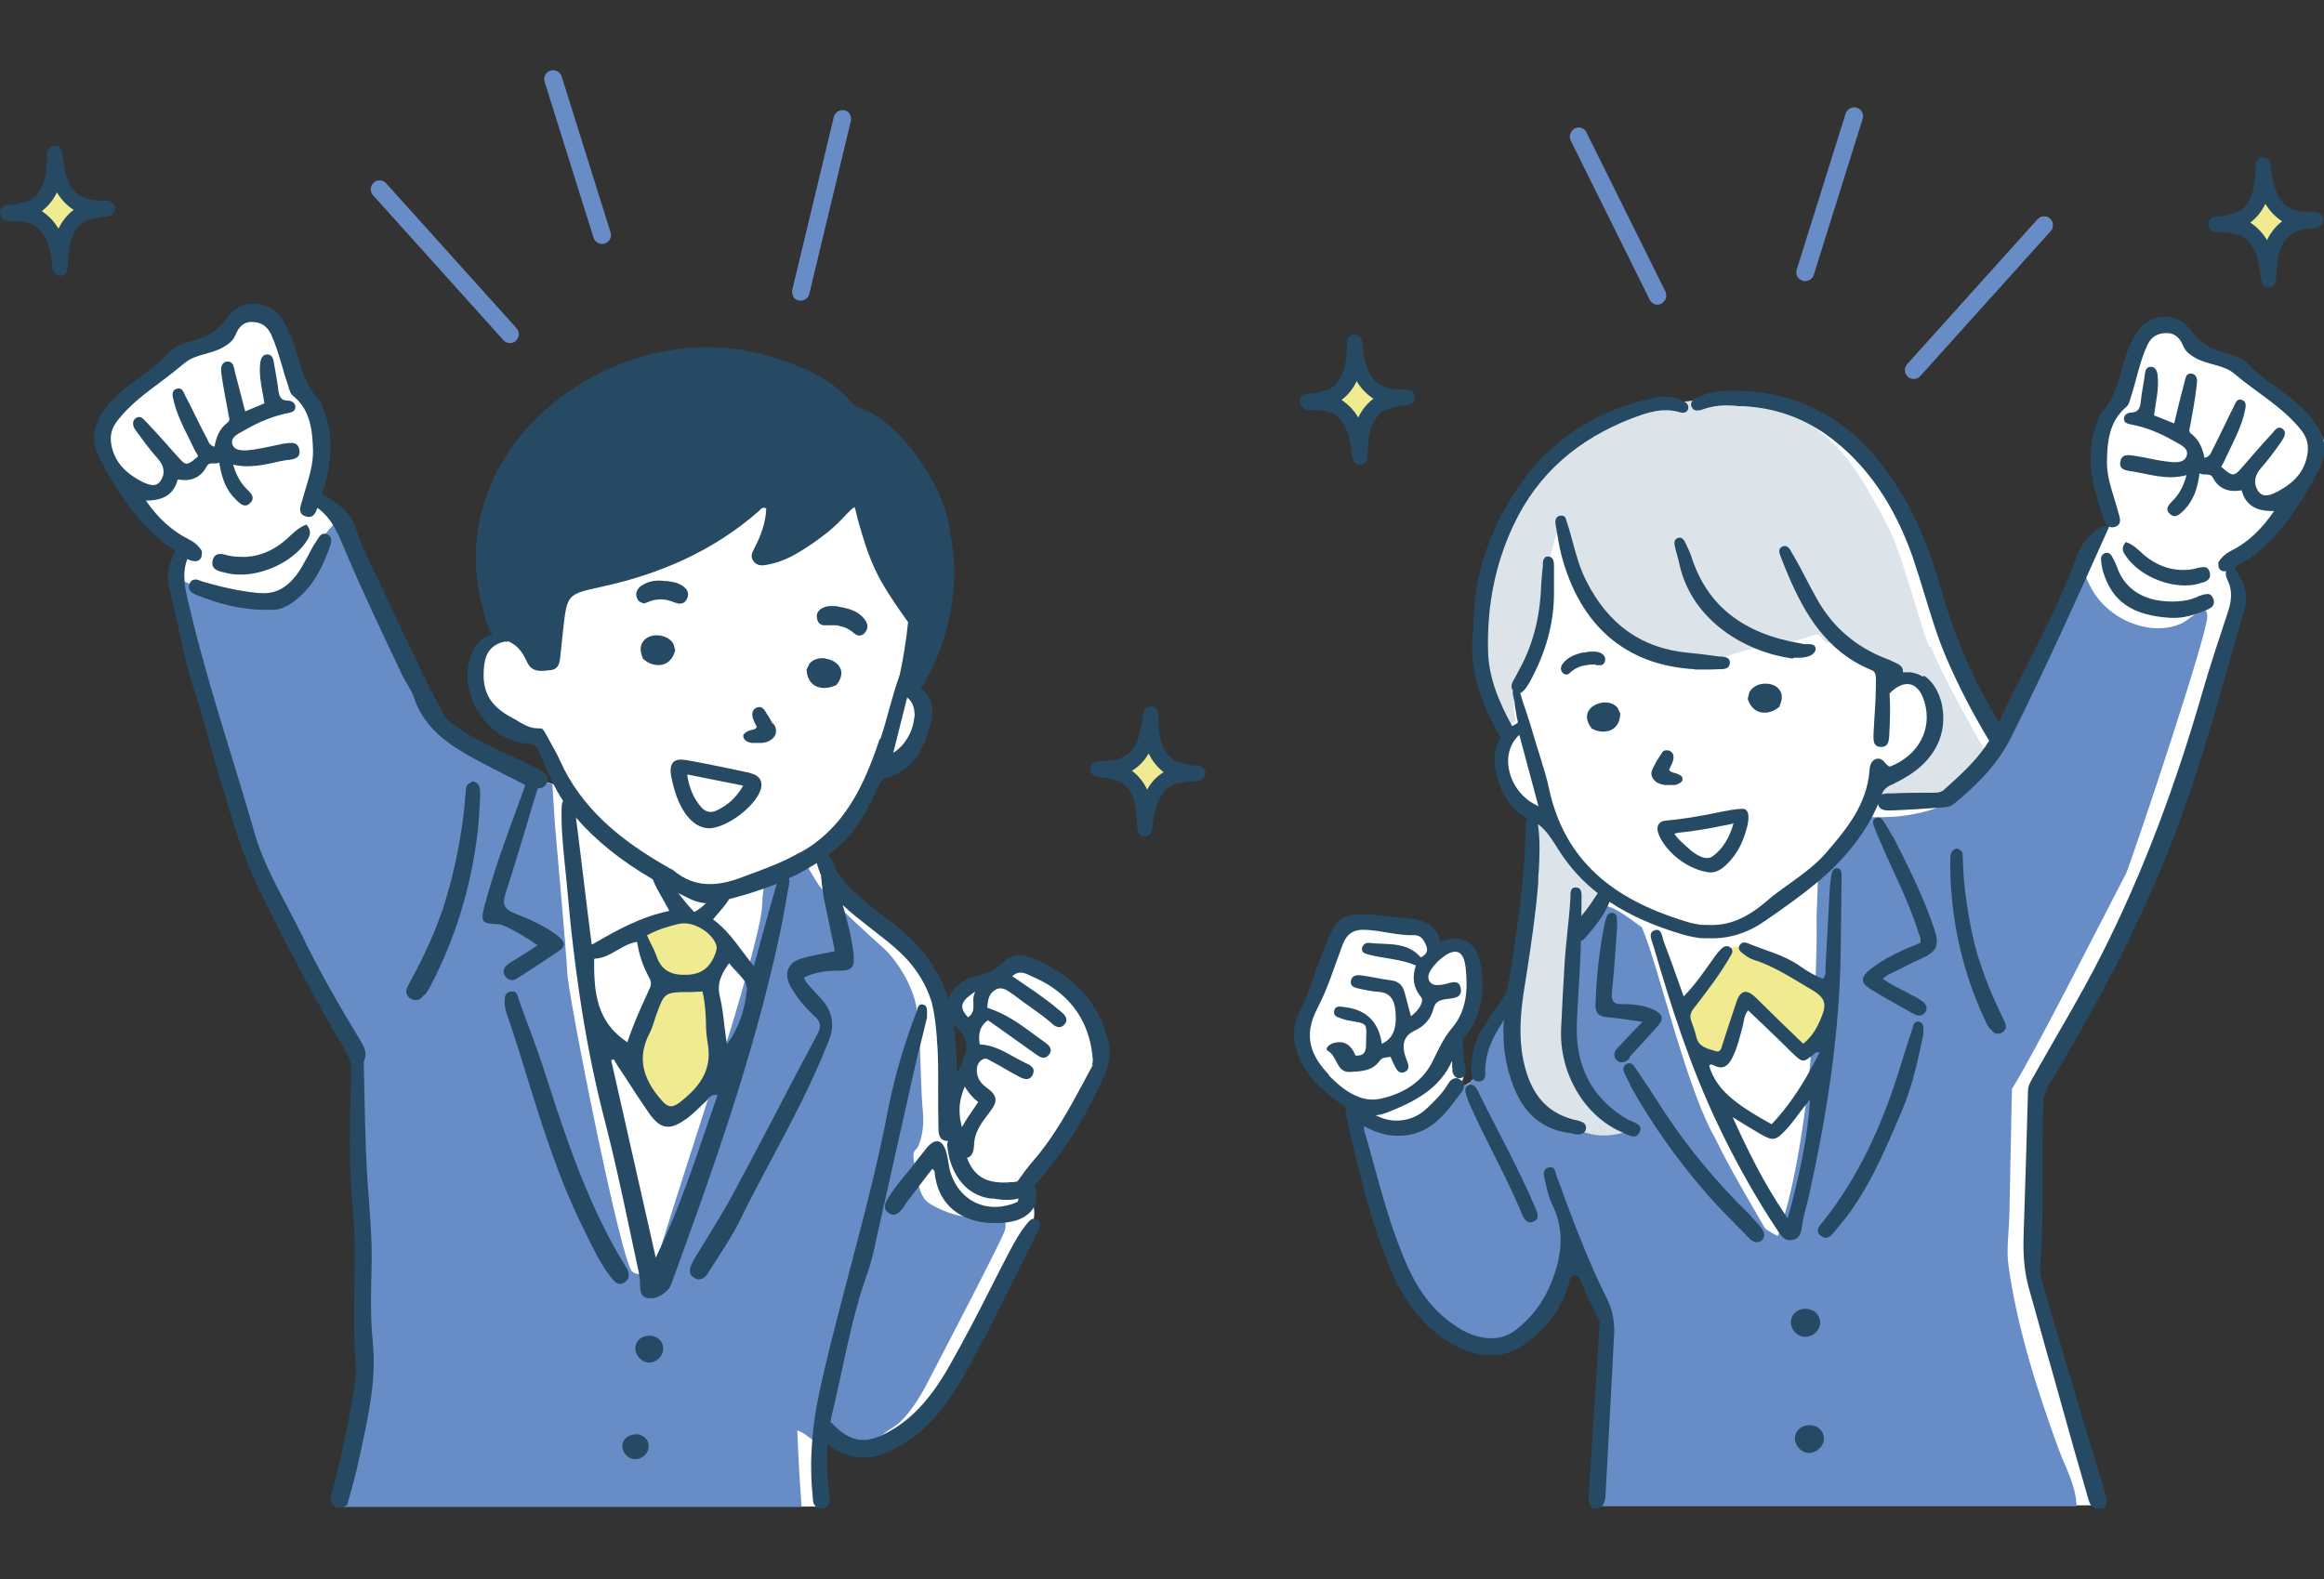 <?xml version="1.0" encoding="UTF-8"?>
<svg id="_レイヤー_2" data-name="レイヤー 2" xmlns="http://www.w3.org/2000/svg" viewBox="0 0 75.06 51.02">
  <rect x="0" y="0" width="75.06" height="51.02" fill="#333333" stroke="none"/>
  <defs>
    <style>
      .cls-1 {
        fill: none;
      }

      .cls-2 {
        fill: #688dc6;
      }

      .cls-3 {
        fill: #f0ea90;
      }

      .cls-4 {
        fill: #fff;
      }

      .cls-5 {
        fill: #dce4ea;
      }

      .cls-6 {
        fill: #264a64;
      }
    </style>
  </defs>
  <g id="_レイヤー_1-2" data-name="レイヤー 1">
    <g>
      <g>
        <g id="_女子高校生" data-name="女子高校生">
          <path id="_白" data-name="白" class="cls-4" d="m74.58,13.8c-.76-.72-1.88-1.78-2.48-2.08-.6-.3-.78-.15-1.14-.6-.37-.45-.76-.88-1.05-.72-.3.16-.8.36-1.05,1.14-.25.78-.12.95-.49,1.37-.37.42-.7.53-.66,1.45.04.92.22,1.44.32,1.86.08.34.28.51.09.79,0,0,0,0,0,0-.05.06-.11.13-.2.21-.5.44-.28.38-.71,1.09-.31.51-1.22,2.56-1.8,3.89-.22.52-.4.92-.47,1.09-.07.16-.12.28-.16.35h0c-.08.15-.11.16-.14.13-.01,0-.02-.02-.03-.04-.02-.02-.07-.08-.16-.17-.24-.27-.68-.81-.95-1.41-.36-.82-.86-3.32-1.42-4.29-.56-.98-.95-1.92-1.36-2.5-.42-.58-1.16-1.47-1.95-1.83-.8-.37-1.52-.73-2.26-.69-.09,0-.17,0-.25.01,0,0,0,0,0,0,0,0,0,0,0,0-.6.03-1.01.06-1.28.15-.1.04-.22.06-.33.07-.05,0-.11,0-.15,0-.14,0-.24,0-.24,0,0,0-.82-.07-1.72.26-.9.33-1.58.73-2.21,1.36-.32.31-.57.48-.81.71,0,0,0,0,0,0-.23.22-.44.48-.66.96,0,0,0,0,0,0-.01.02-.02.05-.03.07-.24.53-.4.9-.52,1.23,0,0,0,0,0,0-.06.17-.11.34-.16.51,0,0,0,0,0,.01-.04.15-.07.31-.1.49-.12.76-.23,1.68-.13,2.42.06.44.04.72.08.99h0c.02.18.07.36.17.57.04.08.08.15.11.21,0,0,0,0,0,0,.15.26.25.39.29.53.01.05.02.09.03.15,0,.04,0,.08,0,.11,0,.14,0,.16-.04.3,0,.02-.01.05-.02.08-.06.27-.32.39-.01,1.09.31.71.61.43.71.87.06.26.12.26.17.27.03,0,.05.01.06.1,0,0,0,0,0,.01,0,.04,0,.08,0,.12,0,.19-.02.42-.07,1.27-.06,1.03.04,1.7-.13,2.5-.11.5-.15.99-.24,1.39,0,.02,0,.04-.01.07,0,0,0,0,0,0-.05.22-.12.41-.21.56-.06.1-.12.17-.19.24-.23.25-.47.36-.61.95-.02.1-.04.2-.06.28-.1.51-.05.66-.22.9-.02.03-.04.05-.05.08,0,.01-.02.03-.03.04h0s-.02.03-.03.04c-.04.05-.08.09-.12.13,0,0,0,0,0,0-.02.02-.04.04-.06.05,0,0,0,0-.01,0h0s-.07.05-.09.06c-.04.02-.08.02-.1,0,0,0,0-.02-.01-.03-.01-.06,0-.11.02-.16,0-.02.02-.05.02-.08.02-.08.03-.2,0-.42-.03-.21-.11-.35-.18-.46-.07-.13-.12-.22-.03-.36.04-.07.09-.1.14-.13.15-.09.31-.11.31-.59,0-.07,0-.13,0-.19.12-.29.16-.63.16-.94,0-.48.05-1.28-.63-1.28-.15,0-.29.03-.43.08-.05.02-.1.04-.15.07,0,0-.02,0-.03.01-.03-.05-.04-.1-.06-.15-.05-.13-.13-.24-.23-.33-.37-.33-.96-.31-1.42-.35-.28-.03-.58-.03-.86.06-.26.08-.56.25-.61.55,0,.02,0,.03,0,.05-.1.16-.17.33-.24.49-.18.39-.34.79-.49,1.19-.11.27-.2.55-.25.83-.09.23-.17.46-.15.71.02.22.09.45.18.65.17.4.53.66.88.89.16.1.31.21.48.31,0,.03.02.05.03.08,0,.02.01.05.01.08.01.09.02.16.02.21,0,.18-.02.18.1.51.02.07.05.15.09.25.16.42.47,1.65.81,2.82.25.87.52,1.7.75,2.13.54.99.96,1.17,1.61,1.56.65.39,1.13.66,1.72.29.19-.12.36-.23.52-.36.34-.26.63-.56.93-1.01.01-.02.02-.03.03-.05.26-.4.33-.98.4-1.37.05-.3.1-.49.24-.42.15.07.37.6.56,1.12.21.58.38,1.16.38,1.16,0,0-.24,4.1-.3,6.16h16.28c-.04-.8-.48-1.57-.67-2.26-.31-1.09-.54-2.19-.89-3.27-.11-.28-.53-2.1-.54-2.11-.03-.04.09-5.63.09-5.63,0,0,1.6-3.07,1.95-3.65.35-.58,1.93-3.54,2.06-4.45.14-.91,2.51-7.21,2.51-7.75,0-.54.16-.2-.1-.68-.11-.2-.22-.33-.28-.43,0,0,0,0,0,0-.09-.13-.11-.2.03-.32.24-.21,1.51-1.04,1.86-1.72.35-.67.61-1.03.82-1.59.21-.56.74-.29-.02-1.01Z"/>
          <g id="_カラー" data-name="カラー">
            <path class="cls-2" d="m64.9,39.13c0,.57-.11,1.21-.03,1.76.28,2,.92,4.01,1.61,5.9.22.6.57,1.2.59,1.87h-15.45c.01-.36.02-.61.03-.96.02-.83.06-1.67.1-2.5.04-.72.15-1.43.12-2.15-.01-.35-.06-.7-.16-1.04-.07-.23-.19-.46-.3-.67-.06-.11-.12-.22-.17-.33-.08-.15-.17-.37-.35-.42-.09-.03-.2,0-.28.05-.05.03-.1.08-.12.14-.07.14-.07.31-.08.46-.02.28-.1.56-.23.82-.12.25-.29.47-.49.66-.14.13-.29.25-.44.35-.08.05-.16.1-.24.14-.14.07-.29.13-.43.17-.09.03-.3.14-.39.12-.18-.03-.36-.09-.54-.16-.68-.27-1.25-.74-1.7-1.31-.47-.59-.83-1.36-1.1-2.07-.07-.17-.13-.34-.2-.51-.33-.89-.62-1.81-.87-2.72-.07-.1-.07-.23-.03-.35.07-.17.24-.3.46-.22.67.26,1.26.3,1.91-.05.03-.02.07-.03.1-.04.33-.35.56-.8.98-.98.03-.01.06-.02.1-.03.03,0,.06-.02.09-.02h0s.05-.04.07-.06c0,0,0,0,0,0,.05-.06.08-.1.12-.14.01-.01.02-.02.04-.04h0s.02-.02.03-.03h0c0-.3.11-.65.27-.99.19-.39.44-.77.64-1.02,0-.01.02-.03.03-.04,0,.07,0,.14,0,.23.03.44.15,1.08.37,1.7.16.44.37.86.63,1.19,0,.01.01.02.02.04.23.39.77.47,1.11.61.04.02.11.03.19.04.08,0,.17.02.26.02.32.01.72,0,1.04-.03.06,0,.11,0,.16-.02.24-.03.37-.06.29-.09-.26-.09-.66-.37-1.24-.86-.06-.05-.11-.1-.16-.14-.17-.28-.3-.6-.42-.91-.02-.07-.04-.14-.07-.23-.06-.38-.1-.78-.13-1.17-.04-.75,0-1.52.11-2.25.03-.05.07-.1.1-.15.06-.1.12-.19.17-.28.01-.02.02-.04.03-.06.42-.74.49-1.16.87-1.08.22.05.55.26,1.11.68.54,1.27,1.43,5.19,2.36,6.8.5,1.06,1.57,2.82,1.6,2.9.04.08.43.27.43.27,0-.03.02-.05.03-.08.07-.19.13-.39.19-.61.29-1,.51-2.25.68-3.55.05-.36.09-.72.12-1.09.02-.15.03-.31.04-.46.01-.13.02-.26.03-.4,0-.1.02-.2.02-.3.04-.47.07-.93.09-1.38,0-.12.01-.25.02-.37,0-.05,0-.1,0-.15.03-.69.04-1.32.03-1.87.02-.5.03-.92.04-1.19.01-.21.02-.34.04-.36.04-.06,1.29-1.86,1.29-1.86.11.08.24.11.38.13.22.03.47,0,.67,0,.4-.02.8-.09,1.19-.2.08-.02.16-.05.24-.08.03-.01.06-.03.1-.05.11-.06.21-.15.3-.24.12-.11.24-.22.36-.34.31-.3.59-.6.85-.93.1-.13.2-.27.29-.42.07-.11.13-.22.19-.34.03-.06.07-.13.1-.2,0-.02.02-.04.03-.06.2-.44.42-.88.64-1.32.21-.41.42-.82.62-1.23.43-.9.88-1.78,1.29-2.68.02.12.05.23.09.35.02.05.03.1.06.15.16.35.39.67.69.91.6.5,1.52.76,2.26.46.18-.07.33-.21.5-.32.08-.05.16-.09.25-.12.04-.01.07-.01.09,0,.05.02.05.09.06.18.03.5-2.27,7.4-2.62,8.3-1.04,2-2.94,5.77-3.69,6.97-.01.66-.03,1.31-.04,1.97-.01.67-.03,1.33-.04,2Z"/>
            <path class="cls-5" d="m51.89,36.2c-.14-.13-.18-.18-.24-.28-.14-.19-.31-.35-.44-.55-.12-.17-.21-.36-.29-.54-.18-.42-.25-.91-.27-1.37-.02-.55.03-1.09.08-1.63.02-.16.03-.32.05-.48.03-.2.06-.41.08-.61,0-.04,0-.07-.02-.1,0-.14,0-.27.01-.41.02-.03.04-.06.06-.09.04-.06.08-.12.13-.18.01,0,.02-.02.03-.03.14-.15.26-.31.37-.48.05-.08.1-.16.14-.24.06-.11.13-.21.14-.34,0-.24-.19-.42-.35-.57-.08-.08-.16-.15-.25-.21-.05-.04-.11-.06-.16-.09,0,0,0,0,0,0-.14-.15-.25-.3-.32-.42-.29-.5-.36-.51-.67-.96-.31-.45-.59-.48-.59-.48,0,0-.03,2.3-.2,3.77-.17,1.47-.28,2.43-.28,3.42s.04,2.07.63,2.47c.59.4,1.27.71,1.87.84.59.13,1.12-.08,1.12-.08,0,0-.42-.23-.63-.37Z"/>
            <path class="cls-5" d="m62.3,20.89c-.38-1.02-.89-3.1-1.39-4.02-.5-.92-1.11-2.12-2.04-2.85-.93-.73-1.09-1.09-2.42-1.15-1.33-.05-2.63.19-2.63.19,0,0-1.73.22-2.29.63-.56.4-1.3.8-1.83,1.47-.33.42-.67.85-.92,1.33-.26.48-.45,1-.6,1.52-.19.62-.33,1.26-.4,1.91-.07.63-.1,1.32.1,1.92.17.5.32,1,.57,1.47.16.3.38.03.48,0s-.2-.42.1-.96.61-1.81.74-2.29c.13-.47.14-.56.15-1.17.01-.61.42-1.86.42-1.86,0,0,.46,1.85,1.06,2.62.59.77,1.27,1.52,2.14,1.63.87.11,1,.23,1.63.09.62-.14,1.31-.47,1.82-.44.51.03,1.65-.5,1.75-.42.05.04.11.13.24.25.18,0,.37.05.56.16.32.18.58.4.95.48.29.06.49.26.6.5.58-.12,1.2.21,1.37.86.13.52.01,1.11-.27,1.55-.21.33-.49.62-.82.81-.15.09-.41.13-.56.24-.05.12-.12.23-.21.33-.03.06-.05.13-.08.2.19.04.4.06.7.04.55-.04,1.11.22,1.51-.08.4-.3.7-.31,1.1-.73.39-.42.41-.65.41-.65,0,0-1.49-2.55-1.87-3.57Z"/>
            <path class="cls-3" d="m55.83,30.73l-1.47,1.89s.38,1.35.43,1.34c.05-.01.42.23.62.24.21.01.29-.06.54-.65s.29-1.43.51-1.31c.22.12.75.7,1.02.97.27.27.61.74.8.72.2-.02.22-.23.51-.54.3-.32.46-.61.42-.96-.04-.35.15-.08-.34-.56s-2.07-1.06-2.3-1.18c-.23-.12-.61-.14-.67-.05l-.06.09Z"/>
          </g>
          <g id="_アウトライン" data-name="アウトライン">
            <g>
              <path class="cls-6" d="m58.19,39.69c.04-.37.16-.72.24-1.08.57-2.58.98-5.17,1.02-7.82.01-.83.02-1.66.03-2.49,0-.11,0-.25-.16-.25-.12,0-.15.12-.17.22-.02.13-.04.27-.05.4-.05.86-.09,1.72-.14,2.58,0,.12.02.25-.08.37-.08-.03-.16-.06-.23-.1-.19-.09-.36-.2-.53-.32-.5-.35-1.1-.49-1.65-.72-.1-.04-.2-.06-.28.05-.01.02-.02.03-.02.05-.03.09.04.16.1.21.11.08.22.17.35.21.68.21,1.27.61,1.87.96.05.03.09.05.13.08.31.21.38.4.22.79-.08.2-.17.4-.31.59-.08.1-.17.2-.29.3-.52-.5-1.03-.99-1.53-1.49-.29-.28-.49-.25-.62.12-.16.47-.31.94-.46,1.4-.03.1-.06.26-.21.21-.25-.08-.55-.12-.63-.45-.04-.17-.1-.35-.16-.51-.06-.16-.04-.28.08-.43.41-.53.81-1.05,1.15-1.63.06-.1.16-.23.03-.33-.14-.11-.26,0-.35.1-.07.07-.13.16-.19.24-.29.4-.56.82-.97,1.24-.23-.63-.42-1.19-.64-1.76-.06-.15-.06-.45-.29-.38-.24.07-.1.33-.05.5.57,1.97,1.2,3.93,2.09,5.79.57,1.2,1.22,2.36,1.96,3.47,0,0,0,0,0,0,.11.16.22.29.44.25.22-.04.28-.21.3-.4Zm-2.99-5.26c.06-.08.13-.02.18,0,.27.13.43,0,.55-.22.18-.34.26-.71.36-1.08.04-.16.04-.33.17-.49.48.46.95.9,1.41,1.36.31.3.36.34.62.13.04-.03.08-.06.12-.1.03-.03.07-.04.16-.03-.1.2-.21.4-.32.6-.34.61-.73,1.19-1.23,1.72-1.31-.72-1.8-1.18-2.02-1.89Zm2.53,4.92s-.05-.08-.08-.12c-.69-1.02-1.2-2.06-1.69-3.14.29.18.58.36.87.53.45.26.52.23.87-.14.23-.25.41-.53.63-.8.04-.05.08-.1.13-.15-.08,1.28-.36,2.52-.72,3.82Z"/>
              <path class="cls-6" d="m50.5,38.59c-.08-.2-.15-.4-.23-.61,0-.02-.02-.05-.02-.07-.02-.09-.05-.2-.16-.2-.03,0-.05,0-.09.01-.19.06-.14.25-.11.38.02.07.04.15.05.22.05.2.1.41.19.59.33.67.36,1.34.1,2.18-.25.78-.66,1.4-1.27,1.87-.25.2-.55.29-.87.27-.02,0-.05,0-.07,0-.47-.05-.86-.28-1.13-.48-.91-.64-1.36-1.59-1.71-2.52-.33-.87-.58-1.77-.82-2.65-.1-.35-.19-.71-.3-1.06,0,0,0-.01,0-.02-.01-.04-.02-.07.01-.11.35.19.68.29,1,.3.11,0,.22,0,.33-.01.83-.1,1.27-.69,1.7-1.26.03-.04.07-.09.1-.13.05-.07.08-.13.08-.2,0-.01,0-.03,0-.04,0,0,0-.01,0-.02,0-.05-.04-.1-.09-.13-.01,0-.02-.02-.04-.03-.04-.03-.08-.04-.12-.04-.13,0-.22.11-.27.2-.18.31-.45.56-.68.78-.28.27-.65.41-1.04.39-.21-.01-.42-.07-.61-.17h0c.13-.01.25-.04.37-.09.87-.34,1.7-.76,2.1-1.67,0,0,0,0,0,0,0,.04,0,.08,0,.11,0,.06,0,.12.01.17,0,.06,0,.11.04.17.04.07.11.12.2.11.08,0,.16-.06.18-.14.03-.11,0-.22-.02-.32-.01-.09-.02-.17-.03-.26-.02-.18-.03-.33-.04-.49,0,0,0-.02,0-.03,0,0,0,0,0,0,.03-.05.07-.09.11-.14.54-.69.61-1.49.47-2.3-.13-.73-.63-.99-1.3-.73-.15-.66-.69-.72-1.23-.77-.29-.03-.58-.06-.87-.09-1.02-.1-1.25.04-1.62,1-.01.04-.02.07-.04.11-.28.65-.45,1.34-.77,1.97-.31.61-.23,1.21.11,1.81.33.58.84.95,1.37,1.32-.02.09,0,.19.01.28.38,1.68.77,3.41,1.47,5.04.4.94.95,1.64,1.67,2.15.46.33.95.51,1.43.54.39.02.75-.07,1.06-.27.8-.52,1.32-1.21,1.56-2.03.01-.05.02-.1.04-.15,0,0,0,0,0,0,.03-.16.25-.18.31-.03.23.55.43.97.64,1.38.02.03.01.08,0,.13,0,.02,0,.04,0,.05-.04.68-.09,1.35-.13,2.03-.08,1.19-.15,2.37-.23,3.56.03.15.07.3.26.29.2,0,.25-.19.29-.34.1-1.9.2-3.62.28-5.24.03-.47-.05-.86-.26-1.27-.53-1.06-.96-2.19-1.37-3.28Zm-7.57-3.86c-.58-.61-.86-1.24-.38-2.16.34-.64.55-1.36.81-2.04.14-.37.36-.52.78-.49.52.03,1.02.19,1.54.17.22,0,.32.17.39.36.07.19-.04.28-.18.36-.46-.53-1.1-.4-1.68-.47-.1-.01-.2.06-.22.17-.02.15.11.18.22.21.49.13,1,.13,1.52.35-.12.36-.1.69.16,1.01.12.14-.05.43-.32.63-.07-.27-.14-.53-.21-.79-.06-.21-.19-.34-.43-.37-.33-.04-.65-.12-.97-.16-.14-.02-.3,0-.33.18-.03.18.13.22.27.25.2.04.4.09.6.1.4.02.53.25.57.61.05.57-.07.9-.44,1.07q-.15-1.05-1.17-1.18c-.15-.02-.34-.08-.37.13-.03.18.16.2.28.25.05.02.1.03.15.04.71.13.61.05.6.81,0,.24-.1.35-.34.33-.15-.37-.39-.5-.72-.4-.13.04-.29.18-.17.25.31.17.27.71.72.68.35-.02.72-.03.95-.36.08-.12.22-.1.35-.13.07.15.12.29.2.41.06.09.16.13.26.08.11-.05.14-.14.11-.25-.03-.11-.08-.21-.11-.32-.09-.33-.02-.6.31-.76.32-.14.54-.39.62-.72.05-.19.15-.25.33-.29.22-.05.61,0,.55-.36-.06-.35-.39-.14-.6-.12-.16.02-.32.04-.41-.11-.09-.15,0-.3.08-.42.08-.11.18-.22.28-.3.46-.39.75-.3.81.3.07.68.04,1.37-.45,1.94-.28.33-.45.73-.64,1.11-.36.69-1.02,1.03-1.69,1.17-.63.13-1.21-.31-1.65-.77Z"/>
              <path class="cls-6" d="m61.12,27.01c-.08-.15-.17-.3-.26-.44l-.03-.05c-.04-.07-.1-.11-.16-.11-.02,0-.05,0-.07.01-.15.06-.1.21-.08.26.02.06.05.12.07.18.01.03.03.07.04.1.16.38.33.76.5,1.13.3.65.6,1.31.82,2,0,.03.02.06.03.09.04.09.07.18.04.28-.62.25-1.13.48-1.58.83-.2.15-.28.26-.27.37,0,.11.09.2.3.33.35.21.71.42,1.06.61.09.05.18.1.27.15.07.04.13.06.18.06.09,0,.16-.04.21-.12.07-.12.03-.25-.11-.35-.1-.07-.2-.13-.3-.18h-.02c-.09-.06-.19-.11-.29-.16-.22-.11-.44-.22-.66-.38.02-.02.04-.03.06-.05.05-.04.09-.07.13-.09.07-.03.14-.07.21-.1.26-.13.53-.27.8-.39.55-.24.64-.44.46-.99-.35-1.04-.85-2.03-1.33-2.98Z"/>
              <path class="cls-6" d="m61.99,33s-.02,0-.03,0c-.13,0-.17.12-.19.21,0,.01,0,.03-.01.04-.11.33-.21.64-.3.93-.64,2.17-1.45,3.85-2.56,5.26-.01.02-.03.04-.05.06-.07.08-.15.17-.14.27,0,.06.04.11.11.16.05.03.09.05.14.06.12,0,.2-.1.28-.19.02-.02.04-.04.05-.06.02-.02.04-.05.06-.07.01-.02.03-.04.05-.06.9-1.07,1.44-2.35,1.97-3.59l.06-.14c.34-.8.52-1.65.69-2.47v-.04s0,0,0,0c0-.03,0-.06,0-.1,0-.11.01-.23-.14-.26Z"/>
              <path class="cls-6" d="m56.56,39.29c-1.13-1.09-2.16-2.34-3.04-3.73-.18-.28-.36-.56-.54-.82-.05-.08-.11-.16-.16-.24-.04-.07-.1-.15-.19-.15-.03,0-.06,0-.09.02-.17.08-.1.25-.06.33.05.11.11.23.17.33v.03c.67,1.21,1.49,2.38,2.52,3.56.3.34.62.67.93.98.14.14.27.27.4.41.07.07.14.11.22.12.04,0,.08,0,.12-.02.08-.03.13-.11.14-.21,0-.13-.12-.3-.41-.58Z"/>
              <path class="cls-6" d="m52.62,34.16c.11-.12.21-.23.32-.35.19-.21.4-.43.59-.65.11-.12.15-.21.14-.3-.02-.08-.09-.16-.24-.23-.27-.14-.57-.17-.82-.19-.07,0-.15,0-.22,0,0,0-.02,0-.03,0-.13,0-.21-.03-.25-.09-.05-.06-.06-.14-.05-.27.06-.57.1-1.16.14-1.72l.03-.39c0-.12,0-.24-.01-.34,0-.07-.06-.13-.13-.14,0,0-.02,0-.03,0-.07,0-.13.04-.16.11-.03.06-.05.14-.07.23-.17.82-.27,1.68-.3,2.64,0,.25.1.37.36.39.26.02.53.06.81.1.11.02.23.03.35.05-.08.08-.16.16-.23.24-.2.21-.39.4-.57.6-.08.08-.12.16-.11.24,0,.06.03.11.08.16.05.05.1.07.16.07.08,0,.17-.04.26-.14Z"/>
              <path class="cls-6" d="m47.49,35.04c-.11.02-.19.1-.16.23.03.14.08.28.14.41.53,1.2,1.19,2.34,1.69,3.55.07.16.17.33.38.23.19-.09.12-.26.06-.41-.55-1.31-1.26-2.56-1.88-3.83-.04-.08-.09-.16-.21-.18Z"/>
              <path class="cls-6" d="m47.52,34.66c0,.14.06.27.23.28.16,0,.23-.11.22-.24-.03-.75.32-1.35.74-1.94.18-.26.34-.53.41-.82.01-.12.01-.21-.09-.25-.11-.04-.16.05-.21.13-.31.47-.64.93-.94,1.4-.28.44-.37.93-.37,1.45Z"/>
              <path class="cls-6" d="m74.51,13.34c-.57-.63-1.34-.98-1.91-1.59-.18-.19-.43-.27-.67-.33-.47-.12-.86-.32-1.17-.75-.48-.67-1.43-.55-1.82.18-.1.19-.2.38-.26.59-.22.66-.32,1.39-.83,1.92-.06.06-.07.16-.1.24-.43,1.05-.18,2.06.16,3.07.07.19.14.43.4.35.25-.08.15-.31.1-.49-.14-.54-.37-1.05-.36-1.62.01-.65.07-1.29.62-1.76.11-.09.12-.25.17-.38.17-.53.27-1.08.5-1.59.13-.3.34-.42.64-.42.29,0,.44.19.53.41.08.19.22.29.39.39.4.23.92.22,1.26.51.72.61,1.56,1.07,2.16,1.82.19.24.26.49.2.81-.1.57-.46.91-.94,1.17-.21.11-.48.24-.65-.01-.15-.23-.12-.49.08-.72.24-.27.46-.57.67-.87.08-.12.19-.29.05-.41-.16-.13-.27.06-.36.16-.32.34-.62.7-.93,1.05-.29.34-.32.34-.7.01.05-.09.11-.19.15-.29.23-.5.51-.99.62-1.54.03-.12.05-.28-.1-.33-.16-.06-.21.1-.26.21-.23.45-.44.91-.67,1.36-.06.11-.09.27-.28.3-.06-.3-.17-.58-.42-.77-.11-.08-.06-.17-.04-.27.08-.43.16-.87.21-1.31.02-.14.03-.34-.17-.37-.19-.02-.19.16-.23.29-.11.43-.22.85-.33,1.32-.23-.09-.43-.18-.65-.26.06-.44.16-.85.12-1.27-.01-.14-.06-.3-.23-.3-.15,0-.18.15-.19.28-.04.29-.1.57-.13.86-.02.2-.08.33-.31.34-.11,0-.24.07-.23.21.01.14.14.15.26.18.48.09.92.28,1.34.52.2.12.52.23.42.5-.09.24-.41.2-.64.17-.34-.04-.67-.13-1.01-.18-.2-.03-.45-.09-.49.2-.04.26.21.27.39.3.56.09,1.12.29,1.75.12-.1.37-.24.62-.45.83-.12.12-.26.26-.09.42.18.17.32.01.45-.11.32-.32.45-.72.51-1.2.15.09.34-.03.43.14.2.38.53.48.93.41.14.52.51.68,1.05.67-.4.58-.84,1.01-1.4,1.29-.18.09-.31.22-.4.36-.01.11,0,.22.09.27.05.03.1.03.16.02,0,0,0,0,0,0,0,0,0,0,0,0-.03.12.01.22.06.32.15.33.11.66,0,.99-.28.86-.57,1.71-.82,2.58-.85,2.95-1.9,5.82-3.29,8.55-.66,1.3-1.42,2.55-2.14,3.83-.09.17-.21.32-.21.53-.04,1.54-.09,3.07-.14,4.61-.02.57,0,1.11.15,1.69.12.44.25.88.37,1.32.12.44.24.88.37,1.32.12.44.25.88.37,1.32.12.44.25.88.37,1.32.13.44.25.88.38,1.32.03.11.06.23.1.34.02.08.07.17.15.21.05.03.12.04.18.04.06,0,.12,0,.17-.04.05-.04.07-.1.07-.16,0-.1-.02-.2-.05-.3-.11-.44-.26-.87-.39-1.3-.13-.44-.26-.88-.4-1.32-.13-.44-.26-.88-.39-1.32-.13-.44-.26-.88-.39-1.32-.13-.44-.26-.88-.39-1.32-.02-.08-.05-.16-.07-.24-.04-.14-.08-.29-.07-.43.14-1.76.04-3.52.1-5.28,0-.21.04-.4.15-.59,1.54-2.56,2.95-5.19,4.03-7.98.94-2.43,1.6-4.95,2.32-7.45.14-.49,0-.92-.32-1.33.08-.09.18-.15.3-.21.16-.08.3-.19.43-.3.86-.7,1.42-1.62,1.95-2.58.4-.74.25-1.28-.31-1.89Z"/>
              <path class="cls-6" d="m63.92,31.01c-.02-.06-.04-.13-.06-.19-.21-.75-.34-1.52-.42-2.3-.03-.3-.04-.61-.05-.91,0-.08-.05-.14-.11-.16-.02-.02-.04-.03-.07-.04-.21.04-.22.22-.22.38,0,.32,0,.65.03.97.11,1.49.48,2.91,1.12,4.26.04.09.1.2.18.25.15.27.58.06.44-.23-.32-.66-.62-1.32-.83-2.02Z"/>
              <path class="cls-6" d="m58.3,43.19h0c.25,0,.48-.21.49-.45,0-.25-.18-.44-.45-.46,0,0-.02,0-.03,0-.26,0-.46.18-.47.43,0,.24.2.47.45.48Z"/>
              <path class="cls-6" d="m58.47,46.04s-.02,0-.03,0c-.26,0-.46.18-.47.42,0,.24.2.47.45.48h0c.24,0,.48-.21.49-.45,0-.25-.18-.44-.45-.45Z"/>
              <path class="cls-6" d="m50.8,30.34c.09.08.27.1.36,0,.33-.37.66-.77.84-1.24.04-.11-.02-.24-.12-.29-.1-.05-.24-.02-.3.08-.12.19-.25.38-.39.56-.07.09-.14.17-.21.26,0,0,0,0,0,0,0,0-.01.02-.02.02-.03.04-.06.07-.09.11-.04.05-.07.09-.11.14-.04.05-.06.15-.04.21.02.06.04.11.09.15Z"/>
              <path class="cls-6" d="m67.71,17.13c-.26.2-.48.44-.6.75-.71,1.98-1.78,3.79-2.67,5.69-.37.79-1.01,1.37-1.65,1.94-.11.1-.24.1-.37.1-.43,0-.85,0-1.28.02-.22,0-.5-.03-.49.29.01.28.28.27.48.26.56-.02,1.11-.06,1.67-.1.11,0,.24-.05.32-.12.73-.6,1.4-1.27,1.83-2.13,1.11-2.22,2.13-4.49,3.16-6.79-.11-.14-.27,0-.41.09Z"/>
              <path class="cls-6" d="m68.23,18.01l-.02-.04c-.04-.07-.09-.11-.15-.11-.01,0-.03,0-.04,0-.1.02-.17.1-.16.2,0,.14.03.28.06.39.29.98.94,1.43,2.17,1.51.01,0,.04,0,.04,0,.39.02.75-.1,1.08-.23.09-.04.24-.09.28-.2.02-.06.02-.12-.01-.2-.04-.09-.1-.14-.18-.14-.07,0-.15.02-.22.05h-.03s-.07.04-.1.05c-.1.04-.21.08-.32.1-.2.04-.42.05-.63.04t0,0c-1.11-.06-1.49-.72-1.62-1.1-.04-.11-.09-.22-.15-.32Z"/>
              <path class="cls-6" d="m70.44,18.91c.2.01.39,0,.56-.05.02,0,.04-.01.06-.02.17-.04.37-.1.31-.35-.03-.11-.09-.17-.19-.17-.06,0-.13.01-.2.03-.02,0-.05.01-.07.02-.17.04-.35.05-.51.04-.38-.02-.74-.16-1.09-.43-.06-.05-.12-.1-.17-.15-.14-.13-.28-.25-.48-.32h0s0,0,0,0c-.16.18-.1.32,0,.45.35.52,1.08.91,1.8.95Z"/>
            </g>
            <g>
              <path class="cls-6" d="m62.1,21.86c-.11-.07-.24-.12-.39-.14-.01,0-.02,0-.03,0h-.03c-.07,0-.13,0-.19,0,0,0,0,0,0,0,.02-.19-.13-.26-.26-.32-.03-.01-.06-.03-.09-.04-.05-.03-.11-.05-.16-.07-.98-.37-1.74-1.01-2.25-1.91-.12-.21-.24-.44-.35-.65-.07-.13-.13-.25-.2-.38-.1-.19-.21-.38-.32-.57-.04-.06-.09-.14-.18-.14-.03,0-.06,0-.09.02-.13.07-.1.18-.06.29.07.19.17.43.27.67.5,1.16,1.2,2.42,2.66,3.02.13.05.15.13.16.28,0,.42-.02.85-.05,1.26-.01.18-.02.35-.03.53v.02c0,.17-.02.38.22.4,0,0,.01,0,.01,0,.26.01.27-.21.28-.4.02-.4.04-.85.01-1.33,0,0,0,0,.01-.01.2-.2.4-.3.58-.29h.03c.23.03.41.23.51.59.25.87-.19,1.7-1.1,2.07h-.04s-.03-.01-.03-.01c-.04-.03-.07-.07-.1-.1-.06-.07-.11-.13-.2-.14-.02,0-.05,0-.07,0-.19.05-.23.22-.24.39-.09,1.13-.79,1.94-1.41,2.66-.34.39-.76.69-1.16.98-.25.18-.51.36-.75.57-.66.57-1.25.81-1.93.77h0s-.05,0-.07,0c-.03,0-.05,0-.08,0-.19-.02-.38-.06-.59-.13-1.2-.37-2.12-.86-2.81-1.49-.79-.72-1.3-1.63-1.55-2.78-.06-.3-.15-.59-.24-.87v-.02c-.03-.09-.06-.17-.08-.25l-.07-.22c-.14-.48-.29-.98-.46-1.46,0-.03-.02-.06-.03-.1-.02-.06-.03-.12-.05-.17,0,0,0,0,0,0,.05-.02.1-.06.15-.12.07-.09.13-.19.17-.26.51-.94.76-1.86.77-2.79,0-.09,0-.17,0-.26,0-.21,0-.42,0-.64v-.03c0-.13-.01-.3-.18-.31-.05,0-.09,0-.12.04-.05.05-.06.13-.06.21,0,.03,0,.05,0,.07-.02.18-.04.36-.05.55-.03.98-.23,1.84-.62,2.61-.06.12-.13.24-.19.36-.03.06-.07.12-.1.18-.07.13-.07.23,0,.31,0,0,0,0,0,0,0,0,0,0,0,0-.03.05,0,.15.02.25.01.05.03.1.03.14h0s0,.01,0,.02c.01.13.04.25.06.39v.02c.01.06.03.12.04.17v.05s-.03.02-.03.02c-.05.03-.1.06-.15.09-.42-.77-.77-1.57-.78-2.47-.03-1.41.22-2.75.83-4.04.8-1.69,2.11-2.77,3.8-3.43.5-.19,1.02-.37,1.57-.2.1.03.22.02.26-.1.04-.13-.05-.22-.16-.27-.28-.13-.58-.17-.87-.11-1.91.39-3.45,1.36-4.52,2.99-.85,1.3-1.38,2.74-1.38,4.41-.18,1.26.2,2.46.88,3.58h0c-.18.27-.24.59-.18.97.12.77.48,1.34,1.04,1.65-.04.06-.04.14-.05.21-.03,1.84-.32,3.66-.61,5.43-.17,1.04-.15,1.87.08,2.63.33,1.14.94,1.75,1.92,1.89.04,0,.07.01.11.02.06.01.13.03.19.03h0c.13,0,.22-.05.25-.17.01-.06,0-.11-.02-.15-.06-.09-.2-.12-.32-.15-.03,0-.06-.01-.09-.02-.87-.24-1.37-.85-1.59-1.91-.16-.77-.08-1.54,0-2.12.04-.25.08-.5.12-.76.13-.86.27-1.76.36-2.83,0-.12,0-.26.02-.41.02-.43.05-.97-.03-1.51,0,0,0,0,0,0h0c.27.2.42.45.59.71,0,0,.06.1.08.13.35.55.77,1.01,1.28,1.41.04.03.08.06.12.09.09.07.18.13.27.19.65.43,1.42.77,2.34,1.04.21.06.41.1.61.12.03,0,.06,0,.1,0,.03,0,.05,0,.08,0,.65.03,1.26-.14,1.85-.55.66-.45,1.17-.82,1.62-1.19.06-.05.12-.1.17-.14.76-.65,1.32-1.34,1.71-2.09.08-.16.15-.31.21-.47h0s0,0,0,0c.03-.07.05-.14.08-.21,0,0,0,0,0,0,.07-.2.22-.27.36-.33.02,0,.04-.02.06-.03.68-.33,1.12-.73,1.37-1.24.38-.77.18-1.82-.42-2.23Zm-12.54,4.12c-.43-.23-.75-.67-.83-1.16-.07-.39.03-.74.26-1l.08-.08.62,2.31-.13-.07Z"/>
              <path class="cls-6" d="m55.18,28.18c.22.03.4-.08.56-.23.27-.25.47-.57.59-.92.04-.12.15-.42.14-.64,0-.13-.04-.23-.15-.26-.03,0-.07,0-.1,0-.39.03-.77.13-1.15.2-.39.07-.77.13-1.16.17-.12.01-.26.01-.34.13-.09.14,0,.34.07.47.3.54.92.99,1.54,1.08Zm-.6-1.32c.15-.02.3-.05.45-.07.15-.02.33-.06.48-.09.09-.02.47-.08.48-.11-.11.43-.34.83-.67,1.07-.24.18-.61-.09-.78-.25-.14-.13-.37-.31-.46-.48.15-.04.36-.05.5-.07Z"/>
              <path class="cls-6" d="m53.46,25.24c.1.08.23.11.32.12.06,0,.12,0,.17,0h.02s.03,0,.04,0c.02,0,.04,0,.05,0,0,0,.02,0,.03,0,.04,0,.07-.02.1-.03.18-.07.16-.18.14-.22h0c-.02-.05-.07-.07-.11-.09h0s-.07-.03-.1-.04c-.02,0-.05-.01-.07-.02-.02,0-.05-.01-.06-.02-.03-.01-.05-.03-.07-.05-.01-.01-.01-.02-.01-.02,0-.01.02-.05.03-.07.02-.04.04-.08.06-.13.06-.13.07-.25.02-.33-.04-.07-.12-.11-.21-.1,0,0,0,0-.01,0,0,0,0,0,0,0-.09.01-.12.07-.14.11l-.08.12s-.04.07-.07.11c-.02.03-.03.06-.05.09h0s-.02.05-.04.08c-.03.06-.06.11-.08.19-.02.11.03.22.13.3Z"/>
              <path class="cls-6" d="m57.07,23.02h0c.14-.02.28-.08.4-.19h.01s0-.03,0-.03c.12-.27.06-.44-.02-.53-.11-.14-.3-.2-.52-.18-.2.02-.36.13-.44.27h0s-.05.21-.05.21v.02c.1.3.32.46.6.43Z"/>
              <path class="cls-6" d="m51.4,23.54h.02c.14.08.3.11.44.09h0c.28-.03.46-.24.47-.56v-.02s-.09-.19-.09-.19h0c-.11-.13-.3-.19-.49-.16-.21.03-.39.14-.46.3-.05.11-.07.29.11.52h.01Z"/>
              <path class="cls-6" d="m51.54,21.49s.06,0,.09,0c0,0,.01,0,.02,0,.01,0,.03,0,.04,0,0,0,.02,0,.02,0,.07-.01.11-.06.13-.14.02-.12-.03-.2-.15-.26-.06-.02-.12-.04-.18-.04-.04,0-.08,0-.12,0-.06,0-.13.01-.22.03h-.06c-.22.06-.45.13-.62.34-.09.11-.1.21-.03.3.03.04.07.07.11.07,0,0,.01,0,.02,0,0,0,.01,0,.02,0,.03,0,.06-.02.09-.05.15-.14.32-.22.52-.25.04,0,.09-.01.13-.02.06,0,.13,0,.2,0Z"/>
              <path class="cls-6" d="m64.78,23.67s-.03-.04-.04-.05c-.88-1.38-1.55-2.86-1.99-4.4-.5-1.78-1.09-3.06-1.91-4.13-1.17-1.54-2.68-2.36-4.49-2.46-.22-.01-.44-.01-.67,0-.29.01-.57.08-.84.2-.09.04-.27.13-.21.3.03.08.09.13.17.13.05,0,.11,0,.18-.03.28-.1.59-.15.92-.13.08,0,.16.01.25.02.05,0,.1,0,.15,0,1.09.06,2.04.41,2.9,1.08,1.15.9,1.99,2.14,2.57,3.78.14.41.27.83.39,1.23.21.68.42,1.39.71,2.06.39.9.84,1.77,1.34,2.6.05.08.12.19.22.26h.02s.01,0,.01,0c.02-.03.04-.06.06-.09.03-.03.05-.07.08-.1.06-.08.11-.16.17-.24h0s0-.02,0-.02Z"/>
              <path class="cls-6" d="m52.61,36.19c-1.22-.7-1.74-1.77-1.68-3.15.03-.76.09-1.51.12-2.27.02-.57.03-1.15.03-1.72,0-.15.03-.38-.19-.38-.2,0-.16.22-.17.35-.04.72-.15,1.44-.19,2.16-.04.69-.08,1.37-.11,2.06-.06,1.43.75,2.81,1.95,3.33.19.08.45.27.58.02.14-.26-.18-.32-.34-.41Z"/>
              <path class="cls-6" d="m54.73,21.63s.05,0,.08,0c.07,0,.14,0,.2,0,.16,0,.32,0,.48-.01.01,0,.03,0,.05,0,.14,0,.31-.01.33-.19.02-.19-.15-.21-.28-.22-.02,0-.04,0-.06,0-.34-.05-.67-.09-.99-.12-1.51-.14-2.59-.9-3.31-2.33-.2-.39-.32-.82-.43-1.23-.06-.21-.11-.42-.18-.62,0-.02-.01-.04-.02-.06-.02-.09-.05-.19-.15-.19-.02,0-.05,0-.07,0-.16.04-.16.2-.13.33.01.08.03.16.04.23.04.24.08.48.14.71.6,2.29,2.09,3.57,4.31,3.69,0,0,0,0,0,0Z"/>
              <path class="cls-6" d="m57.93,21.25s0,0,0,0c.27.01.48-.02.59-.1.07-.05.13-.11.12-.21-.02-.12-.12-.12-.19-.13-.03,0-.06,0-.09,0-.06,0-.12,0-.18-.02-1.88-.31-3.03-1.22-3.54-2.77-.05-.15-.11-.29-.18-.43l-.04-.08c-.04-.09-.1-.14-.16-.14-.02,0-.04,0-.07.01-.1.04-.13.12-.1.25.02.1.05.21.08.31.03.11.06.22.08.33.42,1.79,2.12,2.79,3.62,3,.02,0,.04,0,.05,0Z"/>
            </g>
          </g>
          <g>
            <path class="cls-2" d="m65.81,7.08c.06-.07.15-.1.24-.09.06,0,.12.03.16.07.12.11.13.29.02.41l-4.21,4.68c-.06.07-.15.1-.24.09-.06,0-.12-.03-.16-.07-.12-.11-.13-.29-.02-.41l4.21-4.68Z"/>
            <path class="cls-2" d="m59.61,3.67c.04-.13.17-.21.3-.2.02,0,.04,0,.06.01.15.05.24.21.19.36l-1.58,5.04c-.04.13-.17.21-.3.2-.02,0-.04,0-.06-.01-.15-.05-.24-.21-.19-.36l1.58-5.04Z"/>
            <path class="cls-2" d="m50.72,4.32c.02-.07.08-.13.14-.17.03-.01.06-.02.09-.03.12-.02.24.05.29.16l2.55,5.14c.03.07.04.15.01.22-.02.07-.08.13-.14.17-.03.01-.06.02-.09.03-.12.02-.24-.05-.29-.16l-2.55-5.14c-.03-.07-.04-.15-.01-.22Z"/>
          </g>
          <g id="_キラキラ" data-name="キラキラ">
            <g>
              <path class="cls-3" d="m73.21,6.38s.84.75.84.75l-.82.96-.88-.91.86-.8Z"/>
              <path class="cls-6" d="m71.33,7.26v.02c.02.07.07.24.32.23h.02c.11,0,.22,0,.33.02.05,0,.09.01.14.02.31.03.52.21.69.58.11.23.14.5.18.76v.06s.01.02.01.03c0,.03,0,.06.02.1.05.18.17.2.24.2h0s0,0,0,0c.13,0,.22-.1.23-.24,0-.09.01-.18.02-.27,0-.08,0-.16.02-.24.03-.38.14-.66.34-.87.1-.1.2-.16.31-.19.05-.01.11-.03.16-.04.12-.03.22-.06.33-.06.01,0,.03,0,.04,0,0,0,.01,0,.02,0,.06,0,.11-.02.14-.04.11-.04.16-.14.15-.25,0-.1-.07-.17-.17-.21-.07-.02-.14-.02-.2-.02-.02,0-.03,0-.04,0-.52,0-.82-.14-1.02-.47-.11-.18-.16-.39-.2-.58-.02-.09-.03-.19-.05-.29,0-.05-.02-.11-.02-.16v-.02c-.01-.06-.04-.26-.26-.25h0c-.22.02-.23.22-.23.29v.02c0,.28-.02.57-.1.84-.13.39-.34.61-.66.68-.05,0-.09.02-.13.03-.1.02-.2.05-.3.05h-.04c-.24.01-.29.16-.3.25v.02Zm1.84-.67c.14.23.32.42.54.56-.12.09-.22.19-.31.31-.07.09-.13.19-.18.3-.14-.24-.32-.42-.54-.57.21-.16.37-.36.49-.61Z"/>
            </g>
            <g>
              <path class="cls-3" d="m43.86,12.11s.84.75.84.75l-.82.96-.88-.91.86-.8Z"/>
              <path class="cls-6" d="m41.98,12.99v.02c.02.07.07.24.32.23h.02c.11,0,.22,0,.33.02.05,0,.09.01.14.02.31.03.52.21.69.58.11.23.14.5.18.76v.06s.01.02.01.03c0,.03,0,.06.02.1.05.18.17.2.24.2h0s0,0,0,0c.13,0,.22-.1.23-.24,0-.09.01-.18.02-.27,0-.08,0-.16.02-.24.03-.38.14-.66.34-.87.1-.1.2-.16.31-.19.05-.01.11-.03.16-.04.12-.03.22-.06.33-.06.01,0,.03,0,.04,0,0,0,.01,0,.02,0,.06,0,.11-.02.14-.04.11-.04.16-.14.15-.25,0-.1-.07-.17-.17-.21-.07-.02-.14-.02-.2-.02-.02,0-.03,0-.04,0-.52,0-.82-.14-1.02-.47-.11-.18-.16-.39-.2-.58-.02-.09-.03-.19-.05-.29,0-.05-.02-.11-.02-.16v-.02c-.01-.06-.04-.26-.26-.25h0c-.22.02-.23.22-.23.29v.02c0,.28-.02.57-.1.84-.13.39-.34.61-.66.68-.05,0-.09.02-.13.03-.1.02-.2.05-.3.05h-.04c-.24.01-.29.16-.3.25v.02Zm1.84-.67c.14.23.32.42.54.56-.12.09-.22.19-.31.31-.07.09-.13.19-.18.3-.14-.24-.32-.42-.54-.57.21-.16.37-.36.49-.61Z"/>
            </g>
          </g>
        </g>
        <g id="_男子高校生" data-name="男子高校生">
          <path id="_白-2" data-name="白" class="cls-4" d="m33.29,38.13c-.05.13-.07.24-.07.33,0,.13.05.24.12.37.03.05.04.11.05.17.02.12.02.26,0,.37-.01.14-.04.25-.04.25,0,0-1.99,4.09-2.42,4.82-.44.73-.79,1.11-1.79,1.89-.65.5-.99.58-1.32.49-.18-.05-.35-.14-.56-.24-.27-.13-.42-.22-.51-.29-.11-.08-.12-.12-.12-.12,0,0-.02.15-.04.37,0,.06-.01.11-.02.18-.04.41-.07.95-.05,1.29,0,.14.03.31.07.66h-15.68c.21-.76.41-1.49.48-1.99,0-.07.02-.14.03-.21.14-.97.35-2.25.32-2.54-.02-.31,0-2.1-.04-2.73-.01-.23-.04-1.06-.06-2.04,0-.02,0-.04,0-.06-.04-1.66-.09-3.71-.08-4,0-.29-.04-.57-.07-.73-.02-.1-.04-.16-.04-.16l-1.25-2.29s-.88-1.54-1.74-3.32c-.85-1.77-.97-2.83-1.37-4.2-.4-1.37-1.31-4.33-1.46-5.03-.16-.7-.07-.45.02-.86.06-.25.14-.44.19-.57.03-.08.05-.14.05-.17,0-.03-.04-.05-.12-.09-.1-.06-.27-.17-.53-.44-.48-.49-.7-.7-.97-1.11-.27-.42-.53-.76-.85-1.38-.32-.62-.14-.53-.04-.98.1-.46.75-.92,1.21-1.28.45-.36.45-.32.74-.61.29-.29.83-.51,1.37-.74.53-.23.54-.29.65-.57.11-.28.9-.5.9-.5,0,0,.23-.02.54.34.31.36.66,1.16.69,1.62.04.47.13.34.4.82.27.49.18.41.36.94.19.53.02,1.68-.17,2.06-.11.22-.07.27.03.3.05.01.11.02.18.04.04,0,.08.02.12.04.27.12.28.16.54.52.26.36.95,2.04,1.23,2.73.28.69,1.53,3.03,1.66,3.48.13.45.21.39.72.86.42.39,1.99,1.04,2.51,1.25,0,0,.02,0,.03.01,0,0,.02,0,.03.01.08.03.12.05.12.05h.02s.16.05.16.05l.22.07.22.07.3.09s-.12-.23-.1-.23-.03-.11-.16-.33c-.12-.22-.22-.54-.36-.86-.14-.32-.28-.11-.61-.15-.33-.05-.38-.05-.76-.29-.38-.23-.54-.78-.66-1.13-.13-.35-.16-.52-.16-.82,0-.3.15-.51.3-.7.1-.12.26-.21.4-.28.09-.04.17-.07.22-.1.05-.02.11-.03.18-.03.14.01.31.1.5.34.29.35.44.49.63.31s-.07-.75-.14-1.28c-.07-.53.86-.95,1.15-.99.28-.04.79-.2,1.83-.52,1.03-.32,2.12-.98,2.86-1.46.74-.49,1.69-.94,1.69-.94l-.33,1.92s.47-.08.84-.32c.37-.24.79-.66,1.1-.92.3-.27,1.17-.59,1.17-.59,0,0,.07.26.26.87.19.61,1.48,3.1,1.48,3.1,0,0-.03.62-.05,1.06-.01.23-.02.42-.01.42,0,.02-.11.53,0,.66.04.04.07.09.11.14.09.12.18.29.24.57.1.41-.05.75-.11.92-.07.17-.3.49-.61.74-.32.25-.47.18-.65.37-.18.19-.38.85-.68,1.25-.27.35-1.03,1.04-1.23,1.22-.03.03-.05.04-.05.04,0,0,.04.14.1.32.03.11.08.23.12.36.02.06.05.12.07.18.09.22.18.35.33.51.11.11.24.24.44.42.46.44,1.72,1.39,2.15,1.8.3.29.41.46.52.71.04.11.09.23.14.38.04.11.08.27.11.45.1.61.14,1.44.14,1.44l-.02,1.95s.22-.75.35-1.01c0,0,0,0,0,0,.13-.26.28-.38.39-.7.12-.32.1-.58.03-.93-.07-.35-.25-.44-.53-.75-.28-.3.04-.29.26-.59.22-.29.47-.15.97-.33.5-.18.39-.28.74-.49.35-.21.52-.03.93.17.41.2,1.14.79,1.41,1.19.27.4.32.72.46,1.49.13.77-.34,1.23-.76,1.84s-1.23,1.67-1.45,2.12c-.03.06-.06.12-.08.18Z"/>
          <g id="_カラー-2" data-name="カラー">
            <path class="cls-3" d="m20.6,30.02l.74,1.71-.95,2.61s.57,1.53.89,1.63c.32.1.44.14.76-.15.32-.29.84-.63,1.01-1.05.18-.42.15-1.05.15-1.05l-.25-1.72s-.07-.41.07-.69c.14-.28.45-.84.45-.84,0,0-.38-.29-.59-.54-.21-.25-.31-.42-.77-.4-.46.02-1.05.31-1.21.38-.16.07-.3.11-.3.11Z"/>
            <path class="cls-2" d="m32.51,39.49c0-.07-.02-.14-.04-.2-.09.01-.18.02-.27.02-.1,0-.2,0-.29-.02-.12,0-.23-.02-.35-.04-.11.02-.21.03-.29.04-.05,0-.11,0-.19,0-.37-.05-.99-.32-1.17-.5-.1-.1-.18-.27-.23-.46-.06-.22-.11-.47-.15-.71,0-.01,0-.03,0-.04-.09-.47.06-.38.13-.56.08-.18.21-.58.14-1.2-.04-.39-.06-1.24-.09-2.03-.02-.43-.05-.83-.1-1.14,0-.02,0-.04,0-.06-.14-.84-.71-1.62-1.04-1.93-.19-.17-.77-.69-1.28-1.18t0,0c-.29-.28-.55-.54-.72-.73-.05-.06-.1-.12-.13-.16-.11-.17-.23-.38-.34-.56-.13-.23-.23-.42-.26-.48h0s0-.02,0-.02l-.44.25-.66.38s-.04.16-.08.54c-.02.16-.04.36-.05.61-.02.33-.19,1.02-.38,1.74-.06.22-.12.44-.18.65-.23.83-.45,1.55-.45,1.55,0,0-.05.15-.13.4-.13.41-.36,1.1-.61,1.88-.6,1.86-1.37,4.27-1.52,4.78,0,.02-.01.04-.01.05-.12.48-.4.81-.69.8-.08,0-.15-.03-.22-.08-.35-.24-2.08-8.95-2.1-9.67-.03-.72-.37-4.39-.4-4.83-.03-.44-.08-1.24-.08-1.24,0,0-.07-.03-.19-.07-.06-.02-.13-.05-.21-.08-.05-.02-.1-.04-.16-.06-.04-.02-.09-.03-.14-.05,0,0-.02,0-.03-.01,0,0-.02,0-.03-.01-.77-.3-1.87-.75-2.05-.9-.28-.24-1.17-.61-1.33-1.02-.16-.41-2.81-6.33-2.81-6.33,0,0-.07.07-.15.17-.07.07-.15.17-.22.26-.08.11-.16.23-.2.32-.11.28-.56,1.11-.78,1.41-.22.29-.9.51-1.14.5-.24,0-1.22-.06-1.57-.25-.17-.09-.46-.24-.71-.36-.06-.03-.12-.06-.18-.08-.16-.08-.27-.13-.27-.13,0,0-.03.21.14.99.17.78,2.09,7.5,2.15,7.61.06.11,3.52,6.75,3.52,6.75,0,0,0,.13.01.37.03.82.09,2.89.15,4.74,0,.02,0,.04,0,.06.06,1.66.12,3.14.15,3.37.07.58-.08,1.81-.09,2.56,0,.23-.12.75-.28,1.38-.19.72-.3,1.49-.51,2.2h14.98c-.09-1.15-.14-2.47-.14-2.47,0,0,.16.04.47.29.02.01.03.03.05.04,0,0,0,0,0,0,.02-.09.09-.16.2-.12.06.02.13.05.19.07.01,0,.02,0,.03,0,.01,0,.03.01.05.02.2.06.41.11.6.16.32.07.62,0,.9-.13.07-.05.15-.11.23-.17,0,0,0,0,0,0,.11-.08.23-.17.36-.25.59-.35,1.13-1.46,1.13-1.46,0,0,2.39-4.57,2.49-4.9.03-.08.03-.17.02-.27Z"/>
          </g>
          <g id="_アウトライン-2" data-name="アウトライン">
            <g>
              <path class="cls-6" d="m21.02,43.15s-.02,0-.03,0c-.26-.01-.46.16-.47.39-.01.24.19.46.42.48h0c.24.01.46-.18.48-.42.02-.23-.16-.43-.41-.45Z"/>
              <path class="cls-6" d="m20.57,46.34s-.02,0-.02,0c-.24-.01-.44.14-.45.36-.01.22.18.43.4.44h0c.22.01.44-.17.45-.39.02-.22-.15-.4-.39-.42Z"/>
              <path class="cls-6" d="m25.39,29.09c.03-.15.05-.3.08-.44.02-.1.04-.21,0-.29-.02-.05-.06-.09-.14-.11-.03,0-.05,0-.07,0-.11,0-.13.12-.16.22,0,.02,0,.04-.01.06,0,0,0,0,0,.01-.18.63-.36,1.26-.54,1.93l-.2.74-.02-.02s-.07-.09-.11-.14c-.08-.1-.15-.2-.23-.3-.29-.39-.56-.75-.95-1.04h-.01s.01-.02.01-.02c.05-.06.1-.12.15-.18.14-.16.27-.31.37-.48.02-.03.03-.06.05-.08v-.02c.07-.12.14-.24,0-.33-.04-.03-.08-.04-.12-.04-.09,0-.16.08-.23.14-.06.06-.11.12-.17.18-.09.1-.18.19-.28.29-.11.11-.23.21-.38.29h-.01s0,0,0,0c-.19-.2-.36-.4-.52-.62-.18-.24-.34-.5-.49-.76,0-.02-.02-.04-.03-.05-.02-.04-.04-.09-.07-.12-.03-.04-.07-.07-.12-.07h0s-.05,0-.08.02c-.16.07-.12.22-.08.36v.03c.02.05.04.1.05.15.08.22.2.42.32.63.07.12.14.25.21.38v.02s0,0,0,0c-.93.19-1.72.64-2.48,1.08h-.02s-.12-.95-.12-.95c-.09-.75-.18-1.48-.27-2.21-.04-.32-.08-.63-.12-.95-.01-.11-.03-.22-.04-.33-.02-.15-.05-.29-.22-.28-.07,0-.12.03-.15.08-.03.05-.05.12-.05.21-.02.61.04,1.23.1,1.82.02.2.04.39.06.59.26,3.02.65,5.49,1.25,7.78.28,1.08.52,2.2.75,3.28.1.46.2.94.3,1.41.02.07.03.14.04.2.01.08.03.17.03.25,0,.03,0,.06,0,.1.01.2.02.39.26.43.04,0,.08,0,.12,0,.18,0,.36-.11.54-.29.05-.06.08-.14.11-.22,1.29-3.53,2.63-7.29,3.46-11.14.09-.4.16-.8.23-1.2Zm-4.46,1.11c.37-.2.73-.29,1.02-.36.04,0,.07-.01.11-.01.43-.02.96.33,1.08.72.02.08,0,.13-.02.21-.16.47-.43.7-.89.73-.03,0-.06,0-.09,0-.49.02-.78-.17-.93-.58-.05-.15-.12-.3-.2-.45-.04-.08-.07-.15-.11-.24h0s.01-.02.01-.02Zm1.03,5.41c-.1.08-.19.12-.27.13-.1,0-.2-.05-.31-.18-.66-.74-.79-1.43-.4-2.18.07-.13.11-.28.16-.42.02-.07.04-.14.07-.21.22-.6.25-.68.79-.7.06,0,.13,0,.21,0h.05c.08,0,.15,0,.24-.01.06,0,.12,0,.18-.01h.01s0,.01,0,.01c.08.33.1.66.11.97,0,.25.02.48.06.71.16.91-.34,1.45-.91,1.9Zm-2.76-4.63h0s.01-.01.01-.01c.28-.01.49-.14.72-.27.19-.11.39-.23.63-.27h.02s0,.01,0,.01c.06.41.19.78.39,1.15.07.12.07.24,0,.37l-.04.09c-.24.52-.48,1.05-.66,1.6v.02s-.02-.01-.02-.01c-1-.66-1.07-1.64-1.06-2.67Zm3.97,4.41c-.12.34-.23.68-.35,1.02-.44,1.29-.89,2.61-1.48,3.88-.05.1-.1.2-.14.3l-.02.04-1.44-6.38.08-.03h0c.11.18.22.36.34.53.25.39.51.79.78,1.18.23.34.43.48.65.47.16,0,.35-.09.6-.27.15-.11.28-.24.41-.36.07-.07.14-.14.21-.2.02-.02.04-.04.05-.06,0,0,0,0,0,0,.05-.06.11-.13.23-.14.02,0,.04,0,.06,0h.02s0,.02,0,.02Zm.96-3.47c-.07.72-.28,1.31-.63,1.79l-.02.03v-.04s-.01-.05-.02-.08c-.02-.13-.03-.25-.05-.38-.04-.35-.08-.71-.16-1.05-.1-.42.04-.71.29-1.06v-.02s.02.02.02.02c.07.09.15.18.23.26.09.1.18.19.24.28.06.08.09.16.08.24Z"/>
              <path class="cls-6" d="m20.22,40.94c-1.17-1.89-1.88-3.98-2.57-6.13-.18-.57-.39-1.15-.6-1.71-.09-.25-.18-.49-.27-.74-.01-.03-.02-.06-.03-.09-.03-.13-.07-.25-.22-.24,0,0-.02,0-.03,0-.19.03-.2.17-.2.33,0,.03,0,.06,0,.09,0,.03.01.06.02.09,0,.07.02.13.04.19.24.7.47,1.42.68,2.12.5,1.61,1.02,3.27,1.79,4.81.04.08.07.15.11.23.23.47.46.95.79,1.37.09.12.18.22.3.22.04,0,.09-.02.14-.05.17-.11.18-.28.05-.5Z"/>
              <path class="cls-6" d="m16.51,31.67c.07,0,.14-.03.22-.08.52-.33.94-.61,1.34-.88.09-.06.14-.13.14-.2,0-.11-.12-.21-.2-.28-.43-.33-.92-.54-1.38-.72-.34-.13-.42-.3-.3-.65.26-.81.51-1.64.75-2.44.09-.32.19-.64.29-.95.14,0,.25-.06.3-.21.06-.2-.07-.29-.23-.38-.91-.5-1.91-.82-2.75-1.44-.16-.12-.3-.23-.39-.41-.91-1.72-1.69-3.5-2.54-5.25-.13-.28-.22-.58-.33-.87-.17-.42-.53-.65-.89-.87-.05-.03-.09-.05-.14-.05.26-.86.45-1.82.03-2.8-.01-.03-.02-.06-.03-.09-.02-.06-.04-.12-.08-.16-.4-.41-.56-.93-.71-1.44-.05-.16-.09-.32-.15-.48-.08-.22-.19-.43-.27-.59-.22-.4-.61-.63-1.04-.62-.33.01-.62.17-.82.46-.28.4-.62.62-1.16.76-.23.06-.49.14-.68.34-.28.3-.61.54-.93.78-.34.25-.69.51-.99.84-.6.67-.68,1.23-.3,1.93.59,1.07,1.16,1.92,1.99,2.59.13.1.27.21.42.29,0,0,0,0,0,0-.24.38-.32.8-.21,1.21.29,1.13.46,2.29.84,3.4.24.71.41,1.43.62,2.14.43,1.42.79,2.87,1.45,4.21.87,1.78,1.8,3.54,2.81,5.24.12.2.16.4.15.64-.03,1.44-.09,2.88.05,4.32.15,1.57-.01,3.14.07,4.71.02.35.06.71,0,1.06-.19,1.22-.45,2.43-.78,3.63,0,.15.03.29.21.34.14.03.24-.01.33-.1.13-.47.27-.95.37-1.43.27-1.26.58-2.51.45-3.81-.08-.78-.06-1.56-.04-2.34.03-.96-.06-1.91-.13-2.86-.08-1.26-.09-2.52-.12-3.79,0-.03,0-.07.01-.1.11-.25,0-.46-.12-.66-.7-1.14-1.36-2.3-1.94-3.5-.52-1.07-1.16-2.07-1.49-3.24-.68-2.38-1.49-4.72-2.06-7.14-.08-.33-.17-.65-.19-.97-.02-.23,0-.46.09-.7,0,0,0,0,0,0,.1.05.19.07.26.07.04,0,.08-.01.11-.03.08-.05.11-.14.1-.3-.1-.16-.23-.28-.41-.37-.54-.27-.99-.67-1.4-1.26.03,0,.05,0,.08,0,.54-.02.83-.23.95-.68.09.01.17.02.25.02.31-.01.54-.16.69-.45.04-.07.09-.09.17-.09.01,0,.03,0,.04,0,.02,0,.03,0,.05,0,.04,0,.09,0,.14-.03.09.56.24.91.53,1.19l.02.02c.08.08.18.18.29.18.06,0,.11-.03.16-.08.05-.05.08-.1.08-.16,0-.1-.09-.2-.18-.28-.22-.22-.35-.46-.45-.8.18.04.37.06.56.05.28-.01.56-.07.82-.13.12-.03.24-.05.36-.07.02,0,.04,0,.05,0,.18-.03.39-.06.35-.32-.03-.22-.19-.24-.3-.23-.06,0-.12.01-.18.02h-.03c-.14.03-.28.06-.42.09-.19.04-.39.08-.59.11h-.03c-.07.01-.14.02-.21.02-.22,0-.35-.05-.4-.18-.08-.22.14-.34.33-.44.03-.02.06-.03.09-.05.47-.27.91-.44,1.34-.53h.02c.11-.03.24-.05.25-.19,0-.06-.01-.1-.05-.14-.04-.05-.12-.08-.2-.08-.22,0-.27-.13-.3-.33-.02-.2-.06-.39-.09-.59-.02-.09-.03-.19-.05-.28-.02-.13-.05-.29-.21-.29h-.01c-.14,0-.21.11-.23.32-.03.33.03.64.09.97.02.1.03.19.05.29l-.62.26-.1-.38c-.08-.32-.16-.62-.24-.92,0-.02,0-.04-.01-.06-.03-.12-.06-.25-.21-.25,0,0-.02,0-.03,0-.06,0-.11.04-.14.08-.06.08-.05.21-.04.31.06.44.15.87.23,1.32,0,.02,0,.04.01.05.02.08.04.15-.04.21-.28.21-.38.52-.42.78-.14-.03-.19-.13-.23-.23,0-.02-.02-.04-.03-.06-.13-.25-.26-.5-.38-.75h0c-.1-.21-.2-.41-.31-.61,0-.01-.01-.03-.02-.05-.04-.09-.09-.19-.19-.18-.02,0-.04,0-.07.01-.17.06-.13.24-.1.35.1.43.29.83.49,1.22.05.11.11.22.16.33.03.07.07.14.11.2.01.03.03.05.04.08-.18.16-.28.23-.36.24-.09,0-.16-.07-.32-.25l-.17-.19c-.25-.28-.51-.58-.78-.86-.01-.02-.03-.03-.05-.05-.06-.07-.14-.16-.23-.16-.04,0-.08.02-.12.05-.16.14-.02.35.05.43.21.29.43.59.68.87.21.23.24.49.09.71-.06.09-.14.14-.24.14-.13,0-.27-.06-.4-.13-.55-.29-.85-.66-.95-1.15-.06-.31,0-.56.2-.81.39-.5.9-.88,1.4-1.25.25-.19.51-.39.76-.6.19-.16.42-.23.68-.3.2-.06.4-.11.58-.22.17-.1.31-.2.39-.4.11-.27.27-.4.49-.41,0,0,.02,0,.02,0,.31,0,.51.13.64.41.15.33.25.67.35,1.01.05.19.11.39.18.58.01.03.02.06.03.1.03.11.06.22.15.29.55.45.62,1.09.64,1.75.01.42-.11.83-.23,1.22-.04.14-.08.28-.12.41,0,.02-.01.04-.02.06-.05.17-.11.37.13.45.04.01.08.02.11.02.15,0,.22-.14.27-.29,0,0,.01,0,.02.01.49.36.68.9.91,1.44.56,1.33,1.19,2.63,1.8,3.93.11.24.29.46.38.72.37,1.13,1.31,1.66,2.26,2.16.41.22.82.42,1.23.63.04.02.08.04.11.06,0,0,0,.01,0,.02-.08.23-.17.46-.25.69-.38,1.03-.77,2.1-1.06,3.19-.07.26-.09.41-.03.49.06.08.22.1.5.11.15,0,.88.41,1.23.67h.02s-.3.2-.3.2c-.21.13-.41.26-.61.38-.18.12-.24.25-.16.4.06.1.14.15.24.15Z"/>
              <path class="cls-6" d="m6.47,18.76s-.1-.04-.15-.04c-.09,0-.16.04-.2.14-.09.24.14.33.28.38.63.25,1.18.39,1.73.44h0c.18.02.37.02.56.02,0,0,.02,0,.03,0,.31.03.63-.12.98-.44.49-.45.75-1.03.95-1.58h0c.04-.13.11-.31-.06-.41-.04-.02-.07-.03-.1-.03-.12-.01-.18.1-.23.18-.01.02-.03.04-.04.06-.11.16-.2.33-.28.49-.11.2-.22.41-.36.6-.34.44-.7.62-1.16.59-.05,0-.1,0-.14-.01-.61-.06-1.21-.21-1.73-.36-.02,0-.05-.02-.07-.03Z"/>
              <path class="cls-6" d="m15.27,25.24s-.06.03-.08.05c-.07.03-.14.09-.14.19-.03.36-.06.72-.11,1.08-.13.93-.33,1.84-.61,2.72-.02.08-.05.15-.08.23-.29.83-.67,1.6-1.09,2.37-.18.33.31.61.51.29.1-.06.16-.18.22-.29.83-1.58,1.33-3.25,1.54-5.02.04-.38.06-.77.08-1.16,0-.19.01-.4-.24-.46Z"/>
              <path class="cls-6" d="m7.27,18.5c.17.05.36.07.57.06,0,0,0,0,0,0,.02,0,.04,0,.06,0,.8-.05,1.63-.5,2.01-1.09.1-.15.17-.31-.01-.52h0s-.01,0-.01,0c-.22.08-.38.23-.53.37-.06.06-.13.12-.19.17-.38.31-.78.47-1.21.5-.02,0-.03,0-.05,0-.17,0-.34,0-.52-.04-.02,0-.05-.01-.08-.02-.07-.02-.15-.04-.22-.03h0c-.11,0-.19.07-.22.2-.07.29.17.35.36.39.02,0,.04.01.06.02Z"/>
              <path class="cls-6" d="m33.52,39.41s-.08-.04-.12-.04c-.09,0-.16.07-.22.15-.23.27-.4.58-.58.92-.19.36-.38.73-.56,1.09-.44.87-.9,1.76-1.39,2.62-.63,1.1-1.27,1.77-2.09,2.18-.24.12-.45.18-.64.19-.33.01-.63-.13-.96-.45h0c-.04-.05-.09-.1-.14-.13,0,0,0,0,0,0,.02-.12.05-.25.08-.37.35-1.46.59-2.96,1.1-4.39.15-.41.24-.84.33-1.27.4-1.78.8-3.57,1.2-5.35.06-.27.12-.53.19-.79.08-.31.15-.61.22-.9,0-.03,0-.05,0-.08,0-.17.02-.31-.14-.34-.13-.02-.16.09-.18.18,0,.02-.01.04-.02.06-.39,1.02-.7,2.06-.91,3.12-.56,2.95-1.46,5.81-2.13,8.73-.15.64-.27,1.28-.32,1.93-.03.34-.05.69-.04,1.04,0,.33.03.66.06.98.01.14.13.25.27.25.16,0,.29-.14.27-.31-.07-.56-.11-1.12-.08-1.68,0-.04,0-.07,0-.11,0,0,0,0,0,0,.34.3.73.44,1.17.44.03,0,.06,0,.09,0,.23,0,.46-.07.73-.19.93-.41,1.65-1.13,2.35-2.33.51-.88.97-1.8,1.42-2.69.18-.36.37-.73.55-1.1.16-.32.33-.66.51-1.04.04-.09.11-.24-.02-.34Z"/>
              <path class="cls-6" d="m35.79,33.65c-.27-1.25-1.09-2.13-2.48-2.71-.14-.06-.27-.08-.4-.08-.19,0-.36.08-.5.21-.29.28-.58.43-.94.47-.11.01-.22.08-.32.14l-.03.02c-.25.15-.42.35-.49.58h0s0,0,0,0c-.18-.59-.48-1.12-.88-1.6-.59-.71-1.38-1.15-2.05-1.76-.33-.3-.63-.6-.79-1.04-.03-.08-.08-.16-.13-.23-.11-.16-.23-.41-.45-.24-.2.15,0,.32.05.48.04.14.09.28.14.4,0,.01,0,.03,0,.04.02.23.05.48.1.74.08.38.16.76.24,1.15.03.16.07.32.1.49h0s-.01.02-.01.02c-.12.03-.24.05-.35.07-.23.05-.45.09-.66.15-.25.06-.41.18-.48.35-.07.17-.04.37.08.58.2.35.46.67.76.94.21.19.23.35.1.59-.44.83-.89,1.67-1.31,2.49-.48.91-.97,1.85-1.47,2.77-.24.45-.52.89-.78,1.32-.13.21-.25.41-.38.62-.04.07-.08.14-.12.22-.1.22-.08.36.09.46.05.03.11.05.16.04.1,0,.2-.07.28-.21.1-.15.19-.3.29-.45.26-.41.54-.83.75-1.27.32-.66.67-1.31,1.01-1.95.65-1.22,1.32-2.48,1.83-3.79l.03-.07q.29-.76-.3-1.37c-.14-.14-.27-.3-.4-.44l-.05-.06s-.03-.05-.04-.08c0-.02-.01-.03-.02-.05h0s.01-.02.01-.02c.29-.13.61-.2.96-.21.04,0,.08,0,.12,0,.03,0,.06,0,.09,0,.19,0,.3-.04.36-.11.06-.07.08-.2.06-.41-.06-.55-.2-1.08-.35-1.6.26.25.55.47.84.7.54.43,1.11.82,1.52,1.41.24.33.41.69.52,1.06.09.37.13.75.16,1.13v.06c.05.53.04,1.07.04,1.59,0,.41,0,.84.01,1.25,0,.18.02.41.29.42,0,0,.02,0,.02,0-.03.06-.03.14-.02.2.07.7.48,1.55,1.41,1.66h.07c.17.03.35.05.53.04.1,0,.19-.02.28-.04,0,.09-.02.1-.05.12-.21.09-.43.14-.65.15-.76.03-1.38-.5-1.54-1.31,0-.05-.02-.09-.02-.14-.02-.13-.05-.27-.09-.39-.09-.24-.21-.29-.29-.28-.09,0-.19.07-.29.18-.11.13-.21.27-.32.4-.05.07-.11.14-.16.21-.07.09-.14.18-.22.27-.21.26-.43.52-.6.82-.08.14-.14.3.02.42.06.05.12.07.18.07h0c.09,0,.17-.06.26-.16.04-.04.07-.09.1-.14.02-.04.05-.08.07-.11.21-.27.41-.54.62-.81l.2-.26c.07.04.08.09.08.14v.02c.15,1.22,1.13,1.62,2,1.59.05,0,.09,0,.14,0,.34-.03.67-.08.94-.35.25-.25.22-.56.16-.84,0-.01,0-.03,0-.04,0,0,0,0,0,0t0,0c.88-.98,1.61-2.13,2.23-3.51.17-.39.22-.74.14-1.11Zm-4.71-1.17c.02-.13.14-.26.38-.42l.04-.02-.02.04c-.05.12-.05.23-.04.34,0,.17.01.32-.17.44h-.01s0,0,0,0c-.14-.15-.19-.27-.18-.38Zm0,3.9l-.02.04v-.04c-.08-.31-.09-.6-.03-.88.03-.11.06-.24.12-.37v-.03s.03.03.03.03c.09.16.22.32.4.46h.01s0,.02,0,.02c-.27.39-.42.61-.5.77Zm-.11-3.1c.23.21.29.54.21.73-.05.13-.09.25-.11.37-.06.09-.11.19-.16.28-.01-.56-.05-1.08-.12-1.59,0,0,0,0,0,0,.05.07.11.14.18.2Zm4.33,1.12c-.1.18-.2.36-.29.54-.47.87-.96,1.78-1.63,2.55-.19.22-.36.45-.5.65,0,.01-.02.02-.02.03,0,0,0,0,0,0-.02,0-.05,0-.07.01-.03,0-.05.01-.08.01-.06,0-.12,0-.18.01-.7.03-1.08-.21-1.3-.8.2-.03.22-.28.23-.39,0-.43.25-.75.48-1.05l.03-.04c.15-.19.2-.32.18-.43-.02-.11-.1-.22-.28-.35-.21-.15-.3-.31-.32-.51-.01-.18.04-.31.16-.39.03-.02.07-.04.1-.04.07,0,.12.03.18.07.02.01.04.02.06.03.14.07.27.15.41.23.15.09.31.18.47.26.09.05.16.07.23.07.08,0,.15-.05.19-.13.03-.07.04-.12.03-.18-.03-.09-.14-.16-.22-.19-.13-.06-.27-.14-.4-.21-.34-.19-.69-.39-1.11-.41h-.01s0-.01,0-.01c-.04-.28-.03-.56.27-.77h0s.3.21.44.31c.38.27.77.55,1.15.82.07.05.15.08.21.08.07,0,.13-.04.18-.11.09-.13.05-.25-.12-.37-.11-.08-.22-.16-.33-.24-.47-.35-.95-.7-1.54-.89h-.01s0-.06,0-.06c.02-.21.05-.41.27-.53.05-.03.1-.04.15-.04.13,0,.23.07.33.14.02.01.04.03.06.04.09.06.16.12.23.17.12.09.24.18.36.26.24.17.48.34.7.54.05.05.14.11.23.1.06,0,.12-.03.16-.09.05-.05.07-.11.06-.16,0-.07-.05-.14-.14-.22-.18-.15-.39-.33-.62-.49-.21-.16-.43-.3-.66-.46-.1-.07-.2-.14-.31-.21h-.02s.01-.02.01-.02c.08-.07.17-.11.25-.11.08,0,.15.02.22.05.14.06.3.14.49.23.95.51,1.5,1.31,1.62,2.38v.04c.02.09.03.19-.02.28Z"/>
            </g>
            <g>
              <path class="cls-6" d="m29.74,22.2s.06-.05.09-.09c.05-.06.07-.12.09-.18,0,0,.01-.02.02-.03.07-.1.12-.2.17-.31.64-1.39.89-2.91.57-4.4-.1-1-.71-2.02-1.32-2.78-.42-.53-1.02-1.06-1.69-1.27-.04-.02-.08-.05-.12-.08-.42-.54-1.01-.91-1.65-1.18-.25-.11-.51-.21-.78-.28-.43-.15-.87-.26-1.32-.32-3.03-.43-6.37,1.26-7.76,3.97-.37.73-.61,1.53-.66,2.39-.04.63.02,1.27.18,1.88.07.28.15.69.32.93,0,0,.01.02.02.03,0,0,0,0,0,0-.3.1-.52.29-.65.58-.26.58-.19,1.29.19,1.92.37.61.96,1,1.58,1.04.25.02.33.11.41.3.14.34.28.68.44,1,.09.18.19.36.31.54.08.13.17.25.27.37.05.06.09.11.14.17.65.75,1.44,1.39,2.48,2,.26.15.54.3.83.45.14.07.29.14.43.21.15.07.32.11.48.12.03,0,.06,0,.09,0,.07,0,.14-.01.2-.03.16-.04.32-.07.47-.11.39-.1.75-.21,1.09-.33.15-.05.3-.11.45-.17.13-.05.26-.11.38-.17.22-.1.43-.21.63-.33.09-.05.18-.11.26-.16.07-.04.13-.09.19-.13.06-.04.12-.09.18-.13.11-.08.22-.17.32-.26.56-.48.91-1.13,1.24-1.81.02-.03.03-.06.04-.1.05-.13.11-.26.28-.31.95-.27,1.26-1.08,1.44-1.83.11-.45,0-.82-.33-1.09Zm-1.33,1.68c-.4,1.19-.91,2.41-1.95,3.25-.19.16-.4.29-.61.41h0c-.15.08-.3.16-.45.23-.43.2-.89.37-1.33.53l-.1.04c-.37.14-.69.21-.97.22-.47.02-.88-.13-1.26-.45-.02-.02-.05-.03-.07-.04-.02,0-.04-.02-.06-.03-.09-.05-.19-.11-.29-.17-.04-.02-.08-.05-.12-.07-1.14-.69-2.42-1.67-3.12-3.24-.09-.21-.21-.41-.32-.61-.04-.07-.08-.15-.12-.22l-.02-.03c-.04-.08-.09-.17-.16-.17,0,0,0,0,0,0-.03,0-.05,0-.08,0-.25,0-.44-.11-.63-.22-.06-.04-.12-.08-.19-.11-.76-.4-1.02-.88-.92-1.72.05-.42.26-.66.65-.75.02,0,.04,0,.06,0,.02,0,.05,0,.07-.01,0,0,0,0,0,0,.03.01.06.03.1.05.26.14.39.38.51.63.16.34.47.28.75.25.27-.03.3-.25.32-.47.03-.29.06-.57.09-.86.13-1.12.13-1.12,1.22-1.36,1.9-.41,3.63-1.16,5.1-2.45.06-.05.11-.16.24-.08-.02.46-.18.89-.39,1.29-.07.13-.13.26-.03.4.1.15.26.16.42.13.34-.06.65-.18.95-.35.35-.2.68-.43,1-.68.16-.13.32-.27.46-.42.14-.13.28-.32.44-.42.05.13.07.28.11.42.04.15.09.3.13.45.16.54.35,1.05.63,1.55.26.45.56.88.86,1.3-.06.57-.15,1.14-.27,1.7-.14.38-.24.76-.35,1.14-.08.3-.17.62-.27.92Zm1.12-.72c-.03.44-.29.91-.65,1.14l-.03.02.45-1.79.02.02c.16.13.23.35.22.62Z"/>
              <path class="cls-6" d="m24.23,24.97c-.6-.13-1.32-.28-2.03-.41-.07-.01-.14-.02-.2-.02,0,0-.02,0-.02,0-.12,0-.2.04-.25.1-.07.09-.09.24-.05.45.1.49.23.86.44,1.17.22.32.49.5.8.5.57-.03,1.46-.7,1.64-1.23.05-.13.04-.26-.01-.35-.06-.1-.17-.17-.31-.2Zm-.25.45c-.21.35-.47.59-.83.76-.06.03-.13.05-.19.05h-.01c-.11,0-.21-.05-.29-.14-.24-.27-.39-.6-.46-1.02v-.05s1.8.36,1.8.36l-.02.04Z"/>
              <path class="cls-6" d="m24.94,23.36s-.03-.05-.04-.08h0s-.03-.06-.05-.09c-.02-.04-.05-.08-.07-.11l-.08-.13s-.06-.09-.15-.11c0,0,0,0,0,0,0,0,0,0-.01,0-.09,0-.17.04-.21.11-.05.08-.04.21.02.34.02.05.04.09.06.13.01.02.03.06.03.07,0,0,0,0-.01.02-.02.02-.04.04-.07.05-.02,0-.04.01-.07.02-.02,0-.04,0-.07.02-.03,0-.07.02-.1.04h0s-.09.05-.11.1h0s-.04.15.15.23c.03.01.07.02.11.03,0,0,.02,0,.03,0,.02,0,.04,0,.06,0,.02,0,.03,0,.04,0h.02c.06,0,.11,0,.18,0,.1,0,.23-.04.33-.12.1-.08.15-.2.13-.31-.01-.08-.04-.14-.08-.19Z"/>
              <path class="cls-6" d="m21.81,21.03l-.05-.21h0c-.08-.16-.25-.26-.45-.29-.22-.03-.42.04-.53.18-.08.1-.14.27-.02.55v.02s.02.01.02.01c.12.11.27.18.41.19h0c.29.04.52-.13.61-.44v-.02Z"/>
              <path class="cls-6" d="m26.66,21.27c-.2-.03-.39.03-.51.16h0s-.1.2-.1.2v.02c.02.32.2.54.49.57h0c.14.02.3-.01.45-.08h.02s.01-.02.01-.02c.19-.24.17-.42.12-.53-.07-.16-.25-.28-.47-.31Z"/>
              <path class="cls-6" d="m27.23,19.62h-.06c-.09-.03-.16-.04-.23-.04,0,0,0,0,0,0-.05,0-.1,0-.14,0-.08,0-.14.02-.21.05-.16.07-.24.2-.2.36.03.15.12.19.2.21.01,0,.02,0,.03,0,.02,0,.03,0,.05,0,0,0,.01,0,.02,0,.03,0,.06,0,.09,0,.07,0,.13,0,.2,0,.04,0,.08,0,.12.02.18.03.34.11.49.24.04.04.09.06.13.07,0,0,.02,0,.02,0h0s0,0,0,0c.01,0,.02,0,.03,0,.05,0,.12-.02.18-.11.07-.09.12-.23-.03-.42-.19-.24-.44-.32-.68-.37Z"/>
              <path class="cls-6" d="m20.73,19.49h0s0,0,0,0c0,0,.02,0,.02,0,.05,0,.1,0,.15-.03.18-.08.35-.11.54-.09.04,0,.08.01.12.02.07.02.13.03.19.06.03.01.05.02.08.03,0,0,.01,0,.02,0,.02,0,.03.01.05.02.01,0,.02,0,.03,0,.07,0,.18,0,.25-.14.08-.15.05-.29-.09-.4-.06-.05-.12-.08-.19-.11-.04-.02-.08-.03-.13-.04,0,0,0,0,0,0-.07-.01-.14-.03-.23-.04h-.06c-.25-.03-.51-.02-.76.15-.19.13-.19.29-.15.39.03.1.09.14.14.15,0,0,.02,0,.03,0Z"/>
            </g>
          </g>
          <g>
            <path class="cls-2" d="m12.47,5.92c-.06-.07-.15-.1-.24-.09-.06,0-.12.03-.16.07-.12.11-.13.29-.02.41l4.21,4.68c.06.07.15.1.24.09.06,0,.12-.03.16-.07.12-.11.13-.29.02-.41l-4.21-4.68Z"/>
            <path class="cls-2" d="m18.14,2.47c-.04-.13-.17-.21-.3-.2-.02,0-.04,0-.06.01-.15.05-.24.21-.19.36l1.58,5.04c.04.13.17.21.3.2.02,0,.04,0,.06-.01.15-.05.24-.21.19-.36l-1.58-5.04Z"/>
            <path class="cls-2" d="m27.45,3.69c-.04-.07-.1-.11-.18-.13-.03,0-.06,0-.09,0-.12.01-.22.1-.25.22l-1.34,5.58c-.02.07,0,.15.03.22.04.07.1.11.18.13.03,0,.06,0,.09,0,.12-.01.22-.1.25-.22l1.34-5.58c.02-.07,0-.15-.03-.22Z"/>
          </g>
          <g>
            <g>
              <path class="cls-3" d="m37.07,24.12s-.84.75-.84.75l.82.96.88-.91-.86-.8Z"/>
              <path class="cls-6" d="m38.94,24.98c0-.09-.06-.24-.3-.25h-.04c-.1,0-.2-.03-.3-.05-.04-.01-.09-.02-.13-.03-.32-.07-.53-.28-.66-.68-.09-.26-.09-.56-.1-.84v-.02c0-.07,0-.27-.23-.29h0c-.22-.01-.25.19-.26.25v.02c-.01.05-.02.1-.03.16-.01.1-.03.2-.05.29-.04.19-.09.4-.2.58-.2.32-.5.46-1.02.47-.01,0-.03,0-.04,0-.06,0-.13,0-.2.02-.1.03-.16.11-.17.21-.01.11.05.21.15.25.04.01.09.03.14.04,0,0,.01,0,.02,0,.01,0,.03,0,.04,0,.11,0,.22.03.33.06.05.01.1.03.16.04.11.02.21.08.31.19.2.21.31.48.34.87,0,.08.01.16.02.24,0,.09,0,.18.02.27.01.14.1.24.23.24h0s0,0,0,0c.07,0,.2-.02.24-.2,0-.04.01-.07.02-.1,0-.01,0-.02,0-.03v-.06c.04-.26.08-.53.19-.76.17-.36.39-.54.69-.58.05,0,.09-.01.14-.02.11-.02.22-.03.33-.03h.02c.25.01.3-.15.32-.23v-.02s0-.02,0-.02Zm-1.35-.04c-.23.14-.41.33-.54.57-.05-.11-.11-.21-.18-.3-.09-.12-.19-.22-.31-.31.23-.14.41-.33.54-.56.12.25.28.45.49.61Z"/>
            </g>
            <g>
              <path class="cls-3" d="m1.88,6.01s.84.75.84.75l-.82.96-.88-.91.86-.8Z"/>
              <path class="cls-6" d="m0,6.89v.02c.02.07.07.24.32.23h.02c.11,0,.22,0,.33.02.05,0,.09.01.14.02.31.03.52.21.69.58.11.23.14.5.18.76v.06s.01.02.01.03c0,.03,0,.06.02.1.05.18.17.2.24.2h0s0,0,0,0c.13,0,.22-.1.23-.24,0-.09.01-.18.02-.27,0-.08,0-.16.02-.24.03-.38.14-.66.34-.87.1-.1.2-.16.31-.19.05-.01.11-.03.16-.04.12-.03.22-.06.33-.06.01,0,.03,0,.04,0,0,0,.01,0,.02,0,.06,0,.11-.02.14-.04.11-.04.16-.14.15-.25,0-.1-.07-.17-.17-.21-.07-.02-.14-.02-.2-.02-.02,0-.03,0-.04,0-.52,0-.82-.14-1.02-.47-.11-.18-.16-.39-.2-.58-.02-.09-.03-.19-.05-.29,0-.05-.02-.11-.02-.16v-.02c-.01-.06-.04-.26-.26-.25h0c-.22.02-.23.22-.23.29v.02c0,.28-.02.57-.1.84-.13.39-.34.61-.66.68-.05,0-.09.02-.13.03-.1.02-.2.05-.3.05h-.04c-.24.01-.29.16-.3.25v.02Zm1.84-.67c.14.23.32.42.54.56-.12.09-.22.19-.31.31-.07.09-.13.19-.18.3-.14-.24-.32-.42-.54-.57.21-.16.37-.36.49-.61Z"/>
            </g>
          </g>
        </g>
      </g>
      <rect class="cls-1" width="75.06" height="51.02"/>
    </g>
  </g>
</svg>